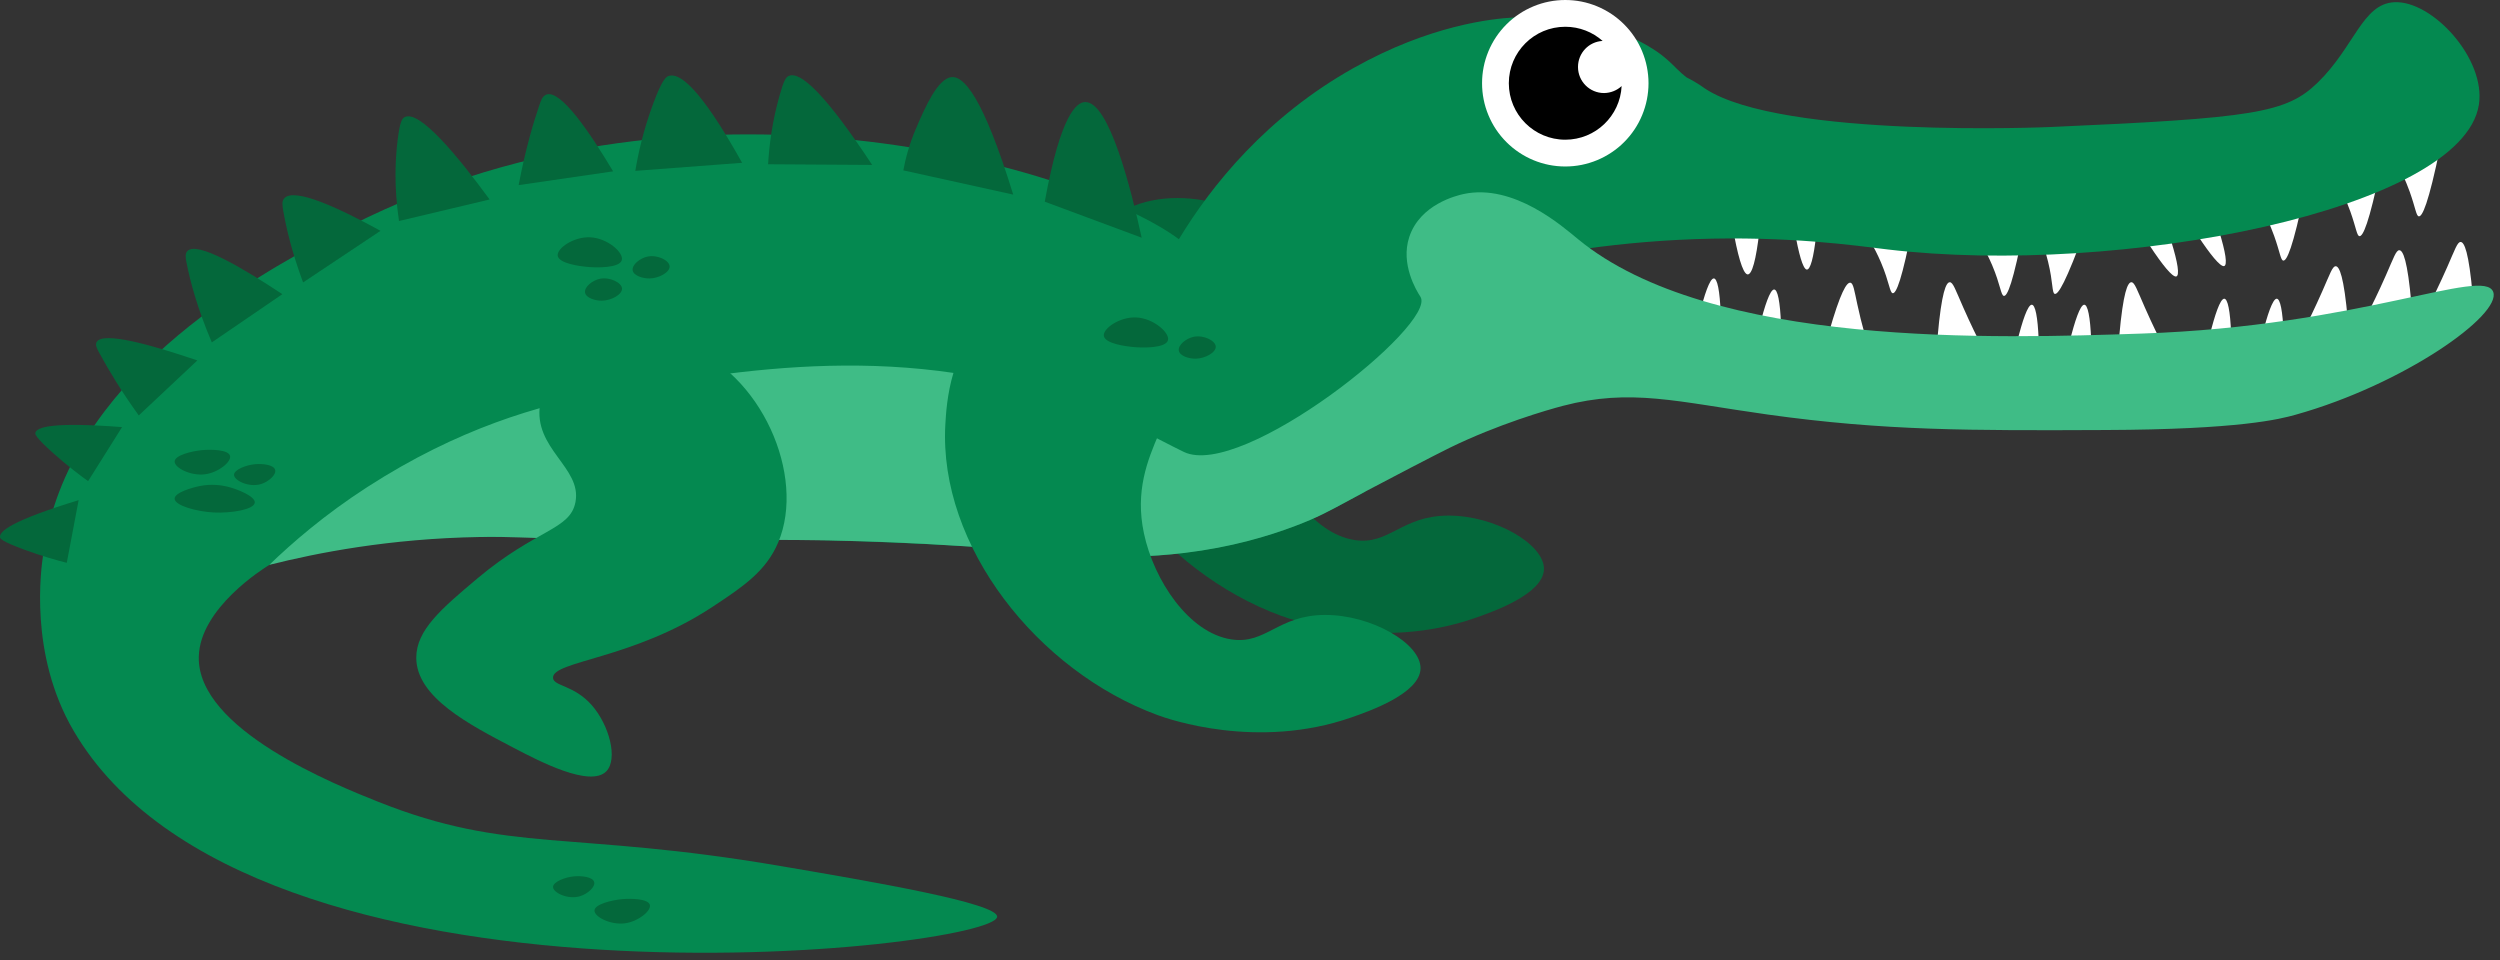 <svg xmlns="http://www.w3.org/2000/svg" xmlns:xlink="http://www.w3.org/1999/xlink" id="ebw1ioY2UCP1" viewBox="0 0 302 116"><rect x="0" y="0" width="302" height="116" fill="#333333" stroke="none"/><style><![CDATA[#ebw1ioY2UCP2_tr {animation: ebw1ioY2UCP2_tr__tr 3000ms linear infinite normal forwards}@keyframes ebw1ioY2UCP2_tr__tr { 0% {transform: translate(129.061px,24.32px) rotate(0deg);animation-timing-function: cubic-bezier(0.42,0,0.58,1)} 50% {transform: translate(129.061px,24.32px) rotate(3deg);animation-timing-function: cubic-bezier(0.42,0,0.58,1)} 100% {transform: translate(129.061px,24.32px) rotate(0deg)}} #ebw1ioY2UCP30_tr {animation: ebw1ioY2UCP30_tr__tr 3000ms linear infinite normal forwards}@keyframes ebw1ioY2UCP30_tr__tr { 0% {transform: translate(72.652px,41.362px) rotate(0deg);animation-timing-function: cubic-bezier(0.42,0,0.58,1)} 50% {transform: translate(72.652px,41.362px) rotate(2deg);animation-timing-function: cubic-bezier(0.42,0,0.58,1)} 100% {transform: translate(72.652px,41.362px) rotate(0deg)}} #ebw1ioY2UCP31_tr {animation: ebw1ioY2UCP31_tr__tr 3000ms linear infinite normal forwards}@keyframes ebw1ioY2UCP31_tr__tr { 0% {transform: translate(142.879px,36.322px) rotate(0deg);animation-timing-function: cubic-bezier(0.42,0,0.58,1)} 50% {transform: translate(142.879px,36.322px) rotate(-2deg);animation-timing-function: cubic-bezier(0.42,0,0.58,1)} 100% {transform: translate(142.879px,36.322px) rotate(0deg)}}]]></style><g id="ebw1ioY2UCP2_tr" transform="translate(129.061,24.32) rotate(0)"><path d="M134.96,25.914c-5.306,3.527-5.719,10.91-5.86,13.384-.819,14.664,11.157,29.77,25.664,35.093c1.277.467,12.034,4.244,23.402.269c2.144-.749,8.295-2.893,8.343-5.918.045-3.002-5.93-6.484-11.566-6.458-5.671.022-7.115,3.597-11.298,2.954-5.143-.787-9.361-7.15-10.558-12.834-2.144-10.129,5.979-14.898,3.073-21.193-2.906-6.27-14.556-9.716-21.2-5.297Z" transform="translate(-129.061,-24.319)" fill="#04683b"></path></g><path d="M287.61,20.111c-1.44,6.996-2.18,8.462-2.589,8.417-.317-.035-.387-.973-1.101-2.979-.506-1.392-1.031-2.496-1.408-3.197.809-.317,1.654-.669,5.098-2.24Z" fill="#fff"></path><path d="M294.782,17.72c-1.44,6.996-2.18,8.462-2.589,8.414-.317-.035-.388-.973-1.101-2.976-.506-1.395-1.034-2.496-1.408-3.2.809-.326,1.651-.666,5.098-2.237Z" fill="#fff"></path><path d="M278.411,23.065c-1.44,6.996-2.18,8.462-2.589,8.414-.317-.035-.388-.973-1.101-2.976-.506-1.395-1.034-2.496-1.409-3.2.81-.327,1.652-.666,5.099-2.237Z" fill="#fff"></path><path d="M231.085,26.957c-1.325,6.961-2.03,8.497-2.439,8.462-.365-.035-.41-1.325-1.418-3.703-.445-1.043-.89-1.875-1.207-2.426.82-.343,1.652-.704,5.064-2.333Z" fill="#fff"></path><path d="M244.512,27.283c-1.325,6.964-2.029,8.497-2.438,8.462-.365-.035-.41-1.322-1.418-3.703-.445-1.043-.89-1.875-1.207-2.426.82-.339,1.652-.704,5.063-2.333Z" fill="#fff"></path><path d="M251.95,27.53c-2.4,6.657-3.338,8.078-3.735,7.972-.352-.096-.189-1.373-.81-3.892-.268-1.104-.585-1.994-.809-2.579.857-.199,1.734-.432,5.354-1.501Z" fill="#fff"></path><path d="M262.287,29.159c.785,2.557,1.053,4.161.586,4.244-.458.058-1.629-1.36-3.187-3.728.88-.15,1.757-.314,2.601-.515Z" fill="#fff"></path><path d="M268.065,27.904c.784,2.557,1.053,4.164.585,4.244-.457.058-1.629-1.36-3.187-3.725.88-.154,1.757-.317,2.602-.518Z" fill="#fff"></path><path d="M219.386,28.432c-.291,2.663-.701,4.244-1.159,4.125-.444-.128-.95-1.898-1.43-4.689.867.211,1.725.413,2.589.563Z" fill="#fff"></path><path d="M212.523,27.987c-.375,3.329-.881,5.297-1.453,5.156-.564-.163-1.185-2.365-1.793-5.87c1.088.269,2.167.525,3.246.714Z" fill="#fff"></path><path d="M225.951,42.616c-.458-1.395-1.066-3.402-1.594-5.886-.352-1.616-.471-2.531-.832-2.579-.436-.058-1.184,1.056-2.625,6.132c1.639.678,3.303,1.466,5.051,2.333Z" fill="#fff"></path><path d="M239.46,41.957c-.573-1.101-1.392-2.765-2.308-4.839-.937-2.122-1.229-3.047-1.629-3.024-.432.022-.982,1.184-1.453,6.506c1.735.352,3.518.819,5.39,1.357Z" fill="#fff"></path><path d="M246.269,41.01c-.106-2.672-.4-4.279-.867-4.196-.458.093-1.079,1.827-1.757,4.583.876-.154,1.744-.294,2.624-.387Z" fill="#fff"></path><path d="M252.61,41.01c-.106-2.672-.4-4.279-.867-4.196-.458.093-1.079,1.827-1.761,4.583.881-.154,1.761-.294,2.628-.387Z" fill="#fff"></path><path d="M261.399,41.957c-.577-1.101-1.396-2.765-2.311-4.839-.938-2.122-1.229-3.047-1.629-3.024-.432.022-.983,1.184-1.453,6.506c1.734.352,3.517.819,5.393,1.357Z" fill="#fff"></path><path d="M278.223,40.024c.576-1.101,1.395-2.765,2.31-4.839.938-2.122,1.229-3.047,1.629-3.024.432.022.983,1.184,1.453,6.503-1.734.365-3.517.823-5.392,1.36Z" fill="#fff"></path><path d="M285.91,38.091c.576-1.101,1.396-2.765,2.311-4.842.934-2.119,1.229-3.047,1.626-3.021.435.022.985,1.181,1.453,6.503-1.732.352-3.514.819-5.39,1.36Z" fill="#fff"></path><path d="M293.316,37.096c.576-1.104,1.396-2.768,2.311-4.842.935-2.122,1.229-3.047,1.626-3.024.435.026.986,1.184,1.453,6.506-1.732.352-3.514.819-5.39,1.36Z" fill="#fff"></path><path d="M269.519,40.284c-.106-2.672-.4-4.279-.867-4.196-.458.093-1.079,1.827-1.757,4.583.876-.154,1.757-.294,2.624-.387Z" fill="#fff"></path><path d="M275.859,40.284c-.106-2.672-.4-4.279-.868-4.196-.457.093-1.078,1.827-1.757,4.583.877-.154,1.757-.294,2.625-.387Z" fill="#fff"></path><path d="M215.146,39.17c-.106-2.672-.397-4.279-.867-4.196-.458.093-1.079,1.827-1.758,4.583.881-.154,1.745-.294,2.625-.387Z" fill="#fff"></path><path d="M207.859,37.832c-.106-2.672-.4-4.276-.868-4.196-.457.096-1.078,1.831-1.757,4.583.877-.15,1.757-.304,2.625-.387Z" fill="#fff"></path><path d="M164.878,59.422c1.616-1.863,2.88-3.69,3.632-4.781c2.484-3.575,6.654-10.571,7.358-15.096.233-1.501.083-2.73-.621-3.482-.154-.163-.317-.282-.503-.387-.796-.41-1.865-.256-3.187.131-3.377,1.03-8.414,3.668-14.732,2.602-7.722-1.302-12.056-7.726-14.411-9.505-10.981-8.251-59.444-23.536-102.122-.563-9.656,5.204-32.247,17.369-35.083,38.677-.224,1.607-1.76,11.966,3.677,21.251C30.285,124.893,120.149,114.687,120.453,110.747c.131-1.642-15.023-4.231-26.154-6.129-25.357-4.336-32.775-1.453-48.63-7.77-5.085-2.029-21.936-8.743-21.654-17.57.176-5.812,7.723-10.549,8.519-11.041c5.108-3.13,10.299-3.245,12.315-3.271c4.557-.058,8.894-.08,13.029-.106h.202c.666-.01,1.322-.01,1.978-.01.118-.013.237,0,.352,0c16.348-.058,29.367.106,39.723.422c6.331.176,11.672.422,16.172.691.493.022.986.058,1.488.093c4.628.294,8.321.621,11.237.951c5.309.422,9.972.269,14.05-.224c5.626-.678,10.113-2.003,13.534-3.316c2.461-.938,3.773-1.642,6.481-3.108l1.783-.938Z" fill="#048950"></path><path d="M228.012,30.131c-3.831-.458-11.963-1.651-23.318-1.242-10.933.4-19.827,2.122-25.674,3.527-35.541,17.429-43.967,19.433-44.892,17.9-.467-.774.819-4.231,3.328-11.182.468-1.29,1.946-5.274,4.945-10.222c3.972-6.574,10.651-14.837,21.151-20.719c9.15-5.137,16.662-5.943,19.382-6.084.221-.013.423-.022.573-.022c2.884-.07,8.369-.166,14.111,2.682.07.035.15.07.22.106c3.738,1.911,4.148,3.117,5.883,4.465c1.43.717,2.25,1.373,2.298,1.395c9.281,6.036,41.669,4.609,41.669,4.609c24.653-1.079,28.509-1.69,32.305-5.38c4.42-4.305,5.389-9.483,9.211-9.694c4.618-.259,11.131,6.855,10.241,12.402-2.016,12.658-43.321,20.79-71.433,17.461Z" fill="#048950"></path><path d="M199.141,10.056c0,.659-.067,1.312-.195,1.962-.128.646-.32,1.277-.573,1.885-.249.611-.56,1.19-.928,1.741-.365.547-.784,1.056-1.251,1.523-.464.467-.973.883-1.524,1.248-.547.368-1.126.678-1.737.931-.609.253-1.239.442-1.885.573-.647.128-1.303.192-1.962.192-.66,0-1.312-.064-1.962-.192-.647-.131-1.277-.32-1.885-.573-.611-.253-1.191-.563-1.738-.931-.55-.365-1.056-.781-1.523-1.248-.468-.467-.884-.976-1.252-1.523-.368-.55-.675-1.13-.928-1.741-.253-.608-.445-1.239-.573-1.885-.128-.65-.192-1.302-.192-1.962s.064-1.315.192-1.962c.128-.65.32-1.277.573-1.888.253-.608.56-1.187.928-1.738.368-.547.784-1.056,1.252-1.523.467-.467.973-.883,1.523-1.251.547-.365,1.127-.675,1.738-.928.608-.253,1.238-.445,1.885-.573C187.774,0.064,188.426,0,189.086,0c.659,0,1.315.064,1.962.192.646.128,1.276.32,1.885.573.611.253,1.19.563,1.737.928.551.368,1.06.784,1.524,1.251.467.467.886.976,1.251,1.523.368.55.679,1.13.928,1.738.253.611.445,1.239.573,1.888.128.646.195,1.303.195,1.962Z" fill="#fff"></path><path d="M195.893,10.395c-.176,3.61-3.152,6.481-6.807,6.481-3.761,0-6.82-3.047-6.82-6.82s3.059-6.823,6.82-6.823c1.734,0,3.306.646,4.512,1.712-1.664.083-2.976,1.453-2.976,3.143c0,1.744,1.405,3.152,3.152,3.152.82-.013,1.568-.33,2.119-.845Z"></path><path d="M213.503,50.07c-10.884-1.523-16.485-3.2-24.71-1.043-1.959.515-7.876,2.237-13.666,5.063-1.907.938-7.274,3.738-10.263,5.322-.656.349-1.242.666-1.77.96-2.708,1.466-4.02,2.167-6.481,3.104-3.431,1.315-7.908,2.637-13.535,3.319-4.064.493-8.74.643-14.049.221-4.007-.397-7.755-.714-11.237-.947-.502-.035-.995-.07-1.488-.096-6.257-.41-11.554-.595-15.701-.678-.164,0-.317-.013-.471-.013-11.316-.211-17.282.237-34.075-.256-2.717-.083-4.205-.141-5.649-.167-.115,0-.234-.01-.352,0-.621-.01-1.251-.01-1.978.013h-.202c-10.836.189-19.567,1.911-25.344,3.364c2.708-2.612,6.644-6.049,11.857-9.412c10.945-7.054,20.672-9.88,28.544-11.285c16.559-2.954,36.597-6.529,58.414,1.664c1.395.528,2.791,1.114,2.791,1.114c2.179.912,3.725,1.651,4.874,2.25c2.307,1.194,3.61,1.84,3.997,2.026c7.019,3.389,30.583-15.387,28.59-18.729-.023-.035-.036-.058-.036-.058-.445-.682-2.413-3.892-1.321-7.185c1.299-3.927,5.693-4.993,6.548-5.181c6.084-1.312,12.001,3.949,13.851,5.463c16.018,13.16,50.656,11.979,68.127,11.39c26.298-.89,41.26-8.075,42.409-5.037c1.056,2.788-10.792,11.179-23.847,14.837-1.92.541-6.762,1.792-23.062,1.853-16.216.07-26.598.106-40.767-1.875Z" fill="#3fbc86"></path><g id="ebw1ioY2UCP30_tr" transform="translate(72.652,41.362) rotate(0)"><path d="M82.71,41.737c9.22,3.236,14.693,15.73,11.297,23.792-1.488,3.517-4.314,5.38-7.947,7.783-9.598,6.34-19.346,6.516-19.254,8.568.048,1.03,2.531.845,4.701,3.328c2.119,2.439,3.152,6.481,1.744,7.959-1.946,2.016-8.167-1.242-11.259-2.861-5.287-2.765-11.707-6.071-11.707-10.852c0-3.341,3.024-5.918,7.463-9.646c7.054-5.908,11.121-5.79,11.765-9.143.823-4.196-5.143-6.455-4.266-11.861.493-3.011,3.012-4.839,4.01-5.591c5.553-4.112,12.879-1.674,13.451-1.475Z" transform="translate(-72.652,-41.362)" fill="#048950"></path></g><g id="ebw1ioY2UCP31_tr" transform="translate(142.879,36.322) rotate(0)"><path d="M120.056,37.915c-5.31,3.527-5.719,10.913-5.86,13.384-.819,14.664,11.157,29.77,25.664,35.093c1.277.47,12.034,4.244,23.398.269c2.144-.749,8.299-2.893,8.344-5.918.048-3.002-5.927-6.481-11.563-6.458-5.675.022-7.115,3.597-11.298,2.954-5.143-.787-9.364-7.15-10.558-12.834-2.144-10.129,5.975-14.898,3.069-21.193-2.915-6.257-14.552-9.716-21.196-5.297Z" transform="translate(-142.879,-36.322)" fill="#048950"></path></g><path d="M24.155,58.708c-.902.176-3.069.784-3.06,1.536.013.819,2.628,1.559,4.737,1.664s4.849-.352,4.945-1.184c.08-.762-2.051-1.629-3.341-1.946-.669-.154-1.85-.352-3.28-.07Z" fill="#04683b"></path><path d="M24.437,54.372c-1.242.115-3.306.608-3.341,1.37-.035.752,1.911,1.783,3.693,1.549c1.639-.224,3.188-1.523,2.999-2.228-.198-.752-2.272-.787-3.351-.691Z" fill="#04683b"></path><path d="M75.151,108.616c-1.242.115-3.303.608-3.338,1.369-.035.753,1.911,1.783,3.69,1.549c1.642-.224,3.188-1.526,3.002-2.227-.211-.752-2.285-.787-3.354-.691Z" fill="#04683b"></path><path d="M30.847,56.071c-1.127.093-2.579.669-2.579,1.29.013.691,1.805,1.559,3.258,1.114.938-.282,1.875-1.139,1.712-1.712-.166-.646-1.584-.762-2.391-.691Z" fill="#04683b"></path><path d="M69.386,105.86c-1.127.093-2.58.669-2.58,1.29.013.691,1.805,1.558,3.258,1.113.938-.281,1.875-1.136,1.712-1.712-.163-.643-1.581-.761-2.391-.691Z" fill="#04683b"></path><path d="M137.267,38.347c-2.003-.093-4.051,1.338-3.923,2.228.14.963,2.8,1.267,3.35,1.325c1.405.163,4.135.154,4.395-.797.246-.89-1.722-2.65-3.822-2.756Z" fill="#04683b"></path><path d="M144.218,40.68c-.938.189-1.933.999-1.818,1.677.118.656,1.254.986,2.029.973c1.146-.013,2.471-.749,2.435-1.466-.035-.714-1.453-1.418-2.646-1.184Z" fill="#04683b"></path><path d="M71.298,28.666c-2.003-.093-4.055,1.338-3.927,2.228.141.963,2.8,1.267,3.351,1.325c1.408.163,4.138.154,4.394-.797.246-.903-1.722-2.66-3.818-2.756Z" fill="#04683b"></path><path d="M78.245,30.99c-.938.186-1.933.995-1.818,1.674.118.656,1.255.986,2.029.973c1.149-.01,2.471-.749,2.436-1.466-.035-.714-1.453-1.418-2.647-1.181Z" fill="#04683b"></path><path d="M72.49,33.672c-.938.189-1.933.999-1.815,1.677.115.656,1.251.986,2.026.973c1.149-.013,2.474-.749,2.439-1.466-.035-.714-1.466-1.418-2.65-1.184Z" fill="#04683b"></path><path d="M137.914,28.714c-1.277-5.86-3.936-16.492-6.842-16.386-.928.035-2.897,1.21-4.865,12.037c3.901,1.456,7.806,2.896,11.707,4.349Z" fill="#04683b"></path><path d="M14.746,51.594c-8.427-.646-10.312,0-10.475.691-.035.154-.035.502,2.202,2.496c1.677,1.488,3.152,2.615,4.17,3.341c1.373-2.17,2.743-4.349,4.103-6.529Z" fill="#04683b"></path><path d="M9.497,60.417c-8.087,2.474-9.598,3.764-9.492,4.477.022.166.15.483,2.954,1.514c2.109.774,3.889,1.277,5.108,1.581.467-2.519.947-5.037,1.431-7.572Z" fill="#04683b"></path><path d="M122.398,23.51c-3.69-11.966-6.01-14.344-7.453-14.194-1.674.163-3.21,3.693-4.241,6.084-.88,2.026-1.335,3.844-1.581,5.181c4.429.97,8.846,1.943,13.275,2.928Z" fill="#04683b"></path><path d="M105.358,19.922C99.7,11.345,96.688,8.577,95.293,9.166c-.339.138-.595.49-1.123,2.378-.915,3.236-1.255,6.084-1.383,8.299c4.196.035,8.388.058,12.571.08Z" fill="#04683b"></path><path d="M74.063,20.697c-2.836-4.746-6.34-9.902-8.062-9.271-.458.166-.646.691-.819,1.197-.691,2.016-1.677,5.239-2.531,9.739c3.808-.55,7.617-1.101,11.413-1.664Z" fill="#04683b"></path><path d="M89.648,19.667c-5.098-9.131-7.559-10.888-8.849-10.501-.339.102-.797.419-1.875,3.303-1.216,3.271-1.837,6.106-2.179,8.171c4.301-.33,8.603-.656,12.904-.973Z" fill="#04683b"></path><path d="M59.145,24.096c-3.725-5.076-8.436-10.865-10.254-9.95-.327.163-.586.563-.855,2.756-.282,2.285-.458,5.649.163,9.796c3.645-.867,7.29-1.735,10.945-2.602Z" fill="#04683b"></path><path d="M45.963,27.882c-4.839-2.66-10.475-5.332-11.649-3.901-.278.339-.208.806-.106,1.44.343,1.968,1.008,4.935,2.404,8.695c3.13-2.083,6.234-4.161,9.352-6.234Z" fill="#04683b"></path><path d="M34.106,35.537c-4.772-3.165-10.325-6.449-11.473-5.204-.304.326-.211.842-.093,1.44.397,2.003,1.207,5.261,3.047,9.588c2.836-1.946,5.681-3.882,8.52-5.825Z" fill="#04683b"></path><path d="M23.838,43.541c-5.367-1.827-11.461-3.575-12.174-2.205-.189.352.058.797.387,1.395c1.03,1.898,2.554,4.465,4.711,7.454c2.365-2.215,4.721-4.429,7.076-6.644Z" fill="#04683b"></path></svg>